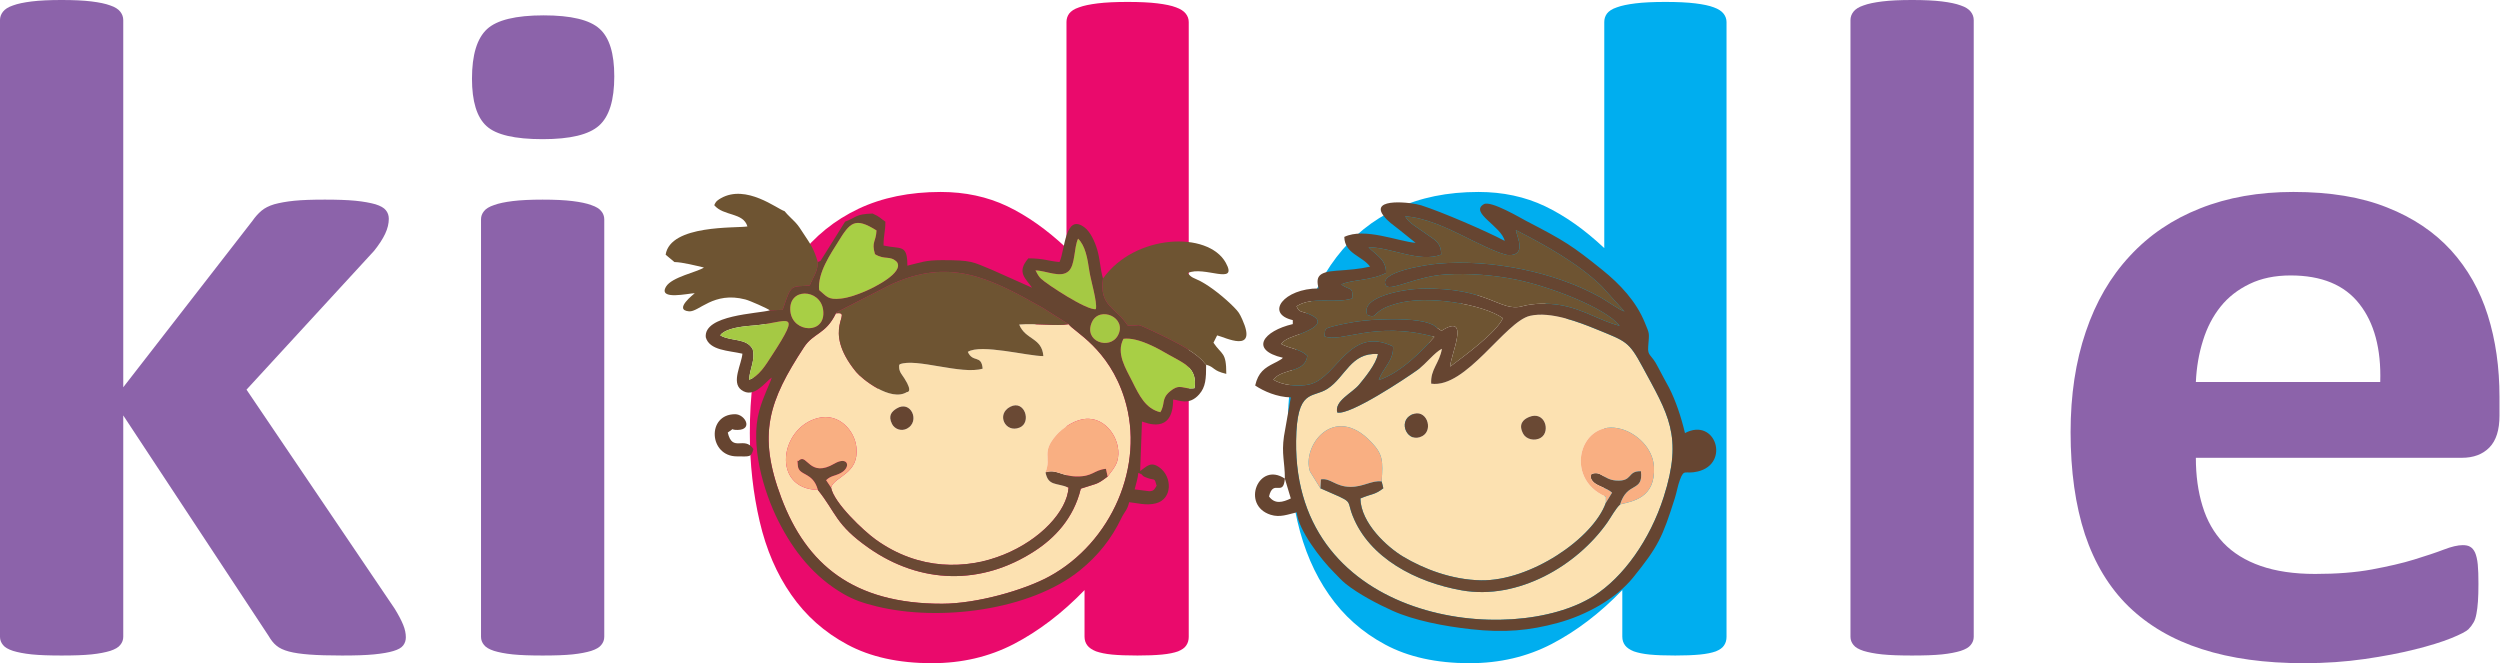 <svg style="fill-rule:evenodd;clip-rule:evenodd;stroke-linejoin:round;stroke-miterlimit:2;" xml:space="preserve" xmlns:xlink="http://www.w3.org/1999/xlink" xmlns="http://www.w3.org/2000/svg" version="1.1" viewBox="0 0 2465 654" height="100%" width="100%"><g><path style="fill:#8c63aa;fill-rule:nonzero;" d="M400.166,628.361c0,2.998 -0.826,5.676 -2.634,8.045c-1.812,2.364 -4.943,4.099 -9.716,5.518c-4.614,1.419 -11.036,2.523 -19.103,3.313c-8.071,0.788 -18.443,1.103 -31.451,1.103c-13.173,0 -23.879,-0.315 -32.113,-0.944c-8.234,-0.634 -14.986,-1.579 -20.256,-2.998c-5.269,-1.419 -9.386,-3.313 -12.351,-5.836c-2.965,-2.365 -5.436,-5.678 -7.74,-9.62l-143.267,-217.34l-0,218.285c-0,2.997 -0.993,5.68 -2.964,8.045c-1.816,2.363 -5.106,4.258 -9.883,5.835c-4.611,1.42 -10.869,2.68 -18.443,3.47c-7.742,0.788 -17.621,1.103 -29.48,1.103c-11.854,0 -21.737,-0.315 -29.475,-1.103c-7.574,-0.79 -13.832,-2.05 -18.443,-3.47c-4.777,-1.577 -8.071,-3.472 -9.883,-5.835c-1.976,-2.365 -2.964,-5.048 -2.964,-8.045l0,-608.014c0,-3.157 0.988,-5.835 2.964,-8.36c1.812,-2.367 5.106,-4.575 9.883,-6.151c4.611,-1.734 10.869,-2.997 18.443,-3.942c7.738,-0.949 17.621,-1.42 29.475,-1.42c11.859,0 21.738,0.471 29.48,1.42c7.574,0.945 13.832,2.208 18.443,3.942c4.777,1.576 8.067,3.784 9.883,6.151c1.971,2.525 2.964,5.203 2.964,8.36l-0,361.97l127.458,-164.189c2.634,-3.783 5.435,-6.94 8.727,-9.779c3.131,-2.679 7.415,-4.887 12.685,-6.466c5.268,-1.42 11.854,-2.679 19.758,-3.469c7.904,-0.789 17.947,-1.104 30.134,-1.104c11.859,-0 21.901,0.315 30.139,1.104c8.067,0.79 14.656,2.049 19.759,3.469c4.939,1.579 8.401,3.472 10.213,5.837c1.975,2.363 2.961,5.205 2.961,8.515c-0,4.576 -1.153,9.623 -3.621,14.826c-2.471,5.207 -6.092,10.725 -10.869,16.721l-125.815,136.899l146.071,215.921c3.788,6.151 6.585,11.517 8.397,15.93c1.808,4.418 2.634,8.52 2.634,12.303"></path><path style="fill:#8c63aa;fill-rule:nonzero;" d="M595.806,627.887c-0,2.997 -0.99,5.68 -2.965,8.045c-1.812,2.363 -5.106,4.258 -9.879,5.835c-4.614,1.42 -10.869,2.68 -18.447,3.47c-7.742,0.788 -17.617,1.103 -29.48,1.103c-11.854,0 -21.733,-0.315 -29.474,-1.103c-7.574,-0.79 -13.83,-2.05 -18.443,-3.47c-4.774,-1.577 -8.071,-3.472 -9.881,-5.835c-1.978,-2.365 -2.963,-5.048 -2.963,-8.045l-0,-411.652c-0,-2.998 0.985,-5.677 2.963,-8.045c1.81,-2.364 5.107,-4.414 9.881,-5.992c4.613,-1.734 10.869,-2.997 18.443,-3.942c7.741,-0.946 17.62,-1.42 29.474,-1.42c11.863,-0 21.738,0.474 29.48,1.42c7.578,0.945 13.833,2.208 18.447,3.942c4.773,1.578 8.067,3.628 9.879,5.992c1.975,2.368 2.965,5.047 2.965,8.045l-0,411.652Zm9.879,-552.654c-0,23.499 -4.944,39.589 -14.985,48.579c-10.047,8.989 -28.49,13.406 -55.665,13.406c-27.333,0 -45.939,-4.262 -55.326,-12.935c-9.553,-8.673 -14.33,-24.289 -14.33,-46.685c-0,-23.502 4.944,-39.744 14.819,-48.894c9.717,-8.989 28.327,-13.562 55.831,-13.562c27.007,0 45.45,4.414 55.166,13.247c9.713,8.675 14.49,24.288 14.49,46.844"></path><path style="fill:#ea0a6c;fill-rule:nonzero;" d="M1172.1,627.887c-0,3.312 -0.824,6.15 -2.468,8.519c-1.483,2.364 -4.284,4.258 -8.072,5.836c-3.95,1.42 -9.22,2.52 -15.809,3.154c-6.584,0.629 -14.656,0.944 -24.205,0.944c-10.376,0 -18.773,-0.315 -25.194,-0.944c-6.423,-0.634 -11.529,-1.734 -15.646,-3.154c-3.951,-1.578 -6.916,-3.628 -8.564,-5.836c-1.812,-2.369 -2.798,-5.207 -2.798,-8.675l0,-45.899c-22.068,22.871 -45.45,40.537 -69.66,53.155c-24.372,12.618 -51.217,18.925 -80.858,18.925c-32.77,0 -60.6,-6.152 -83.16,-18.295c-22.727,-12.144 -41.17,-28.549 -55.497,-49.208c-14.326,-20.503 -24.702,-44.636 -31.123,-72.239c-6.423,-27.6 -9.718,-56.619 -9.718,-87.062c0,-36.59 4.118,-69.555 12.352,-98.89c8.234,-29.178 20.089,-54.099 35.898,-74.76c15.812,-20.663 35.408,-36.434 58.953,-47.632c23.386,-11.039 50.394,-16.561 81.025,-16.561c24.043,0 45.947,4.733 65.543,14.038c19.759,9.463 39.191,23.186 58.457,41.322l-0,-222.861c-0,-3.153 0.828,-5.836 2.635,-8.36c1.812,-2.364 4.943,-4.573 9.716,-6.149c4.614,-1.737 10.869,-2.997 18.443,-3.942c7.742,-0.948 17.621,-1.423 29.48,-1.423c11.858,0 21.737,0.475 29.475,1.423c7.579,0.945 13.833,2.205 18.284,3.942c4.443,1.576 7.738,3.785 9.55,6.149c1.975,2.524 2.961,5.207 2.961,8.36l-0,606.123Zm-120.544,-275.537c-17.29,-20.979 -34.085,-36.909 -49.893,-48.109c-15.975,-11.038 -32.61,-16.557 -50.064,-16.557c-15.641,0 -29.312,3.784 -40.677,11.356c-11.525,7.57 -20.582,17.504 -27.5,30.122c-6.916,12.778 -12.184,26.815 -15.479,42.271c-3.457,15.613 -5.107,31.544 -5.107,47.79c-0,17.35 1.482,34.066 4.284,50.312c2.965,16.405 7.738,30.912 14.326,43.689c6.585,12.774 15.317,23.028 26.347,30.754c10.873,7.73 24.703,11.514 41.502,11.514c8.233,-0 16.464,-1.101 24.368,-3.469c7.907,-2.363 15.812,-5.992 24.046,-11.353c8.23,-5.207 16.631,-11.988 25.361,-20.504c8.728,-8.519 18.277,-18.77 28.486,-31.073l-0,-136.743Z"></path><path style="fill:#00aeef;fill-rule:nonzero;" d="M1702.36,627.887c-0,3.312 -0.826,6.15 -2.471,8.519c-1.48,2.364 -4.281,4.258 -8.071,5.836c-3.951,1.42 -9.22,2.52 -15.809,3.154c-6.585,0.629 -14.656,0.944 -24.206,0.944c-10.376,0 -18.772,-0.315 -25.195,-0.944c-6.422,-0.634 -11.528,-1.734 -15.644,-3.154c-3.951,-1.578 -6.916,-3.628 -8.565,-5.836c-1.809,-2.369 -2.798,-5.207 -2.798,-8.675l-0,-45.899c-22.067,22.871 -45.45,40.537 -69.659,53.155c-24.373,12.618 -51.217,18.925 -80.855,18.925c-32.773,0 -60.603,-6.152 -83.163,-18.295c-22.723,-12.144 -41.17,-28.549 -55.497,-49.208c-14.327,-20.503 -24.699,-44.636 -31.124,-72.239c-6.423,-27.6 -9.713,-56.619 -9.713,-87.062c-0,-36.59 4.117,-69.555 12.347,-98.89c8.235,-29.178 20.089,-54.099 35.901,-74.76c15.809,-20.663 35.404,-36.434 58.955,-47.632c23.382,-11.039 50.389,-16.561 81.02,-16.561c24.043,0 45.948,4.733 65.544,14.038c19.758,9.463 39.191,23.186 58.461,41.322l-0,-222.861c-0,-3.153 0.822,-5.836 2.634,-8.36c1.809,-2.364 4.94,-4.573 9.713,-6.149c4.613,-1.737 10.869,-2.997 18.447,-3.942c7.738,-0.948 17.617,-1.423 29.479,-1.423c11.855,0 21.734,0.475 29.474,1.423c7.575,0.945 13.83,2.205 18.282,3.942c4.446,1.576 7.736,3.785 9.548,6.149c1.975,2.524 2.965,5.207 2.965,8.36l-0,606.123Zm-120.542,-275.537c-17.295,-20.979 -34.089,-36.909 -49.897,-48.109c-15.976,-11.038 -32.61,-16.557 -50.065,-16.557c-15.642,0 -29.312,3.784 -40.674,11.356c-11.528,7.57 -20.585,17.504 -27.503,30.122c-6.915,12.778 -12.185,26.815 -15.475,42.271c-3.461,15.613 -5.111,31.544 -5.111,47.79c0,17.35 1.483,34.066 4.284,50.312c2.965,16.405 7.738,30.912 14.331,43.689c6.585,12.774 15.311,23.028 26.343,30.754c10.873,7.73 24.703,11.514 41.5,11.514c8.235,-0 16.468,-1.101 24.373,-3.469c7.904,-2.363 15.808,-5.992 24.042,-11.353c8.235,-5.207 16.632,-11.988 25.362,-20.504c8.727,-8.519 18.277,-18.77 28.49,-31.073l-0,-136.743Z"></path><path style="fill:#8c63aa;fill-rule:nonzero;" d="M1946.1,627.887c0,2.997 -0.99,5.68 -2.965,8.045c-1.812,2.363 -5.106,4.258 -9.879,5.835c-4.613,1.42 -10.869,2.68 -18.447,3.47c-7.742,0.788 -17.617,1.103 -29.479,1.103c-11.855,0 -21.734,-0.315 -29.476,-1.103c-7.574,-0.79 -13.828,-2.05 -18.443,-3.47c-4.773,-1.577 -8.07,-3.472 -9.883,-5.835c-1.974,-2.365 -2.961,-5.048 -2.961,-8.045l-0,-608.014c-0,-3.157 0.987,-5.835 2.961,-8.36c1.813,-2.367 5.11,-4.575 9.883,-6.151c4.615,-1.734 10.869,-2.997 18.443,-3.942c7.742,-0.949 17.621,-1.42 29.476,-1.42c11.862,-0 21.737,0.471 29.479,1.42c7.578,0.945 13.834,2.208 18.447,3.942c4.773,1.576 8.067,3.784 9.879,6.151c1.975,2.525 2.965,5.203 2.965,8.36l0,608.014Z"></path><path style="fill:#8c63aa;fill-rule:nonzero;" d="M2464.5,409.758c-0,14.197 -3.29,24.606 -9.879,31.388c-6.585,6.781 -15.646,10.253 -27.337,10.253l-262.163,-0c-0,17.506 2.138,33.277 6.584,47.63c4.284,14.195 11.196,26.339 20.582,36.278c9.554,9.936 21.742,17.506 36.727,22.709c14.987,5.206 32.774,7.89 53.685,7.89c21.241,-0 39.852,-1.42 55.989,-4.418c15.972,-2.999 29.972,-6.152 41.663,-9.78c11.693,-3.627 21.408,-6.781 29.146,-9.779c7.745,-2.994 14,-4.416 18.777,-4.416c2.965,-0 5.433,0.473 7.245,1.577c1.975,1.105 3.624,2.998 4.939,5.837c1.153,2.679 2.142,6.622 2.635,11.669c0.497,5.048 0.659,11.514 0.659,19.084c0,6.786 -0.162,12.618 -0.493,17.35c-0.329,4.733 -0.822,8.835 -1.482,12.144c-0.659,3.472 -1.481,6.311 -2.802,8.519c-1.315,2.365 -2.96,4.573 -5.102,6.783c-2.141,2.048 -7.741,5.046 -17.128,8.83c-9.387,3.788 -21.241,7.415 -35.734,11.043c-14.492,3.628 -30.958,6.781 -49.567,9.461c-18.606,2.682 -38.536,4.102 -59.781,4.102c-38.369,0 -71.797,-4.573 -100.617,-13.878c-28.653,-9.15 -52.695,-23.187 -72.128,-41.956c-19.265,-18.769 -33.596,-42.586 -43.144,-71.131c-9.388,-28.704 -14.163,-62.3 -14.163,-100.784c-0,-36.594 4.938,-69.556 14.985,-99.049c9.879,-29.339 24.376,-54.255 43.475,-74.759c18.936,-20.503 41.993,-36.12 69.167,-46.844c27.333,-10.883 57.964,-16.246 92.053,-16.246c36.064,0 66.859,5.048 92.384,15.297c25.69,10.095 46.602,24.291 63.07,42.271c16.306,17.98 28.489,39.429 36.231,64.035c7.737,24.606 11.524,51.417 11.524,80.439l-0,18.451Zm-117.578,-33.122c0.986,-32.647 -5.925,-58.353 -20.584,-76.966c-14.657,-18.77 -37.217,-28.076 -67.848,-28.076c-15.479,0 -28.983,2.84 -40.345,8.36c-11.527,5.522 -21.077,12.933 -28.651,22.398c-7.579,9.461 -13.341,20.504 -17.296,33.277c-4.113,12.933 -6.421,26.499 -7.077,41.007l181.801,0Z"></path><path style="fill:#fce1b1;" d="M819.403,480.652c2.765,15.238 32.247,42.853 43.946,51.28c85.698,61.729 187.205,-4.567 190.251,-51.207c-12.24,-4.961 -19.955,-1.218 -22.75,-15.011c6.119,-15.178 -4.599,-19.306 10.758,-36.853c5.488,-6.27 18.877,-16.417 32.006,-15.934c19.859,0.725 33.148,24.301 28.001,41.692c-1.023,3.461 -2.694,5.881 -4.184,8.16l-5.288,7.093c-11.344,8.637 -10.554,6.581 -26.462,11.936c-7.086,29.404 -25.855,48.704 -45.302,61.377c-52.596,34.282 -112.665,32.818 -163.644,-2.804c-33.23,-23.22 -32.173,-34.853 -50.328,-57.313c-45.861,-1.186 -37.927,-61.118 0.027,-70.879c20.588,-5.296 36.193,12.122 37.972,28.83c2.82,26.433 -21.089,28.219 -25.003,39.633Zm64.562,-77.812c14.23,-8.924 23.582,12.848 10.342,19.766c-5.662,2.961 -12.18,0.507 -14.763,-4.563c-4.266,-8.374 -0.049,-12.398 4.421,-15.203Zm112.223,-1.806c14.159,-7.207 21.23,15.595 9.164,20.546c-14.133,5.799 -23.457,-13.271 -9.164,-20.546Zm57.509,-81.361c-11.677,2.185 -32.385,-1.083 -48.779,0.329c6.166,15.29 22.446,12.707 23.836,31.121c-15.187,0.107 -61.493,-12.307 -74.5,-4.177c5.013,11.18 13.452,2.39 14.634,16.553c-20.89,6.282 -65.595,-10.753 -81.76,-4.316c-0.67,1.593 -0.8,0.444 -0.563,3.631c0.315,4.206 3.221,7.234 5.292,10.487c8.782,13.8 2.357,13.259 2.347,13.271c-15.965,9.949 -44.473,-12.996 -50.058,-19.815c-35.4,-43.235 -1.723,-59.773 -19.944,-57.806c-10.105,20.99 -22.022,18.94 -31.564,33.552c-34.43,52.714 -46.022,85.431 -22.176,148.569c24.558,65.039 70.572,104.349 158.56,104.208c34.17,-0.056 80.862,-13.393 105.672,-26.936c61.151,-33.386 94.666,-109.118 74.124,-175.21c-15.467,-49.775 -50.223,-66.198 -55.121,-73.461"></path><path style="fill:#664531;" d="M1133.22,484.342l-14.46,-1.807c1.264,-5.426 3.121,-10.299 3.618,-16.272c6.885,2.494 1,2.216 9.319,5.139c7.049,2.48 6.526,-0.827 8.75,7.519c-1.883,2.812 -2.394,5.421 -7.227,5.421Zm-309.022,-175.391c0.283,-0.496 0.913,-1.64 1.16,-1.258l52.154,-26.723c58.325,-27.215 97.397,-7.453 149.707,21.997l26.474,16.706c4.898,7.263 39.654,23.686 55.121,73.461c20.542,66.092 -12.973,141.824 -74.124,175.21c-24.81,13.543 -71.502,26.88 -105.672,26.936c-87.988,0.141 -134.002,-39.169 -158.56,-104.208c-23.846,-63.138 -12.254,-95.855 22.176,-148.569c9.542,-14.612 21.459,-12.562 31.564,-33.552Zm-61.452,59.693l-1.808,3.613l1.808,-3.613Zm344.99,-34.6c14.63,-1.846 35.337,10.327 44.436,15.597c14.103,8.178 28.856,12.622 25.639,33.099c-11.488,1.671 -13.663,-5.344 -23.916,2.964c-9.301,7.534 -4.621,12.585 -9.832,20.759c-14.481,-3.49 -20.663,-16.352 -27.563,-30.194c-6.455,-12.951 -16.316,-27.848 -8.764,-42.225Zm-5.448,-3.365c-7.984,14.886 -34.396,6.051 -25.635,-13.103c7.485,-16.377 35.078,-4.496 25.635,13.103Zm-363.754,43.786c0.834,-11.436 6.329,-19.3 3.62,-30.094c-6.106,-11.436 -21.463,-7.463 -31.968,-13.692c1.415,-1.753 0.292,-0.99 2.878,-2.78c7.482,-5.173 21.768,-6.281 30.71,-7.007c32.136,-2.617 48.203,-17.77 17.239,29.731c-5.859,8.99 -12.496,20.355 -22.479,23.842Zm40.785,-67.289c-2.62,-23.938 29.522,-22.83 32.314,-1.556c3.219,24.55 -29.973,22.942 -32.314,1.556Zm241.66,-40.532c10.564,0.145 24.85,7.856 32.635,0.741c6.742,-6.163 5.173,-23.35 9.387,-32.055c7.115,7.009 9.242,19.237 11.088,31.729c1.438,9.72 8.049,30.975 6.429,37.731c-8.493,1.768 -48.737,-24.824 -54.025,-29.952c-3.643,-3.533 -4.388,-6.886 -5.514,-8.194Zm-213.289,19.384c-1.905,-16.838 11.695,-36.204 18.532,-47.321c11.958,-19.445 16.579,-24.973 38.001,-11.495c-0.452,11.283 -5.106,11.028 -1.5,23.4c9.909,6.122 14.738,0.806 21.664,7.754c7.118,10.531 -22.743,25.206 -31.398,28.874c-7.53,3.191 -15.702,6.207 -23.732,7.16c-13.296,1.574 -14.205,-2.446 -21.567,-8.372Zm25.535,-67.428l-22.255,35.585c-2.402,3.436 -0.568,2.61 -4.659,4.181c0.007,9.657 -4.469,14.511 -7.9,23.115c-19.11,1.75 -17.892,-2.227 -26.67,23.992l-12.61,0.537c-11.986,3.335 -65.217,4.432 -63.254,26.477c3.529,13.207 22.772,13.151 36.146,16.267c-0.863,10.399 -11.124,28.108 -1.186,35.624c12.399,9.375 23.694,-7.827 30.101,-12.121c-1.088,4.676 -8.178,17.712 -12.332,32.861c-9.124,33.293 3.869,78.847 18.943,108.767c15.094,29.952 35.197,54.948 63.927,71.638c10.61,6.166 19.945,9.204 32.81,12.373c61.874,15.246 151.527,4.11 200.546,-35.529c17.628,-14.26 31.017,-30.973 40.795,-51.391c3.184,-6.653 5.811,-7.623 7.712,-15.787c7.245,0.604 16.817,3.666 26.415,1.119c16.345,-4.332 16.163,-25.848 3.834,-35.129c-9.067,-6.831 -12.761,-1.172 -19.406,3.278l1.809,-48.811c3.113,0.723 30.724,13.678 30.724,-21.696c5.969,0.499 15.708,6.221 25.654,-5.07c6.478,-7.36 6.874,-15.486 6.874,-29.279l-1.752,-1.808c-6.219,-8.316 -23.08,-17.813 -34.478,-23.416c-6.645,-3.266 -13.089,-6.516 -19.659,-9.473c-15.156,-6.825 -6.634,-3.252 -21.393,-3.886c-12.214,-18.458 -28.256,-19.074 -24.44,-46.384c-2.793,-10.087 -2.767,-18.37 -5.603,-28.223c-2.315,-8.049 -6.785,-17.747 -12.436,-22.061c-19.518,-14.907 -19.384,22.695 -24.816,34.016c-11.473,-0.957 -15.379,-3.617 -30.721,-3.617c-12.062,13.918 -2.449,19.865 3.613,28.922l-40.007,-17.827c-18.969,-7.76 -19.187,-9.291 -48.555,-9.324c-17.08,-0.018 -21.134,2.386 -34.326,5.458c0,-21.855 -6.511,-15.927 -23.494,-19.884c-0,-10.999 1.808,-13.189 1.808,-23.502c-5.517,-3.699 -4.925,-4.588 -12.651,-8.041c-17.454,0.656 -15.201,3.605 -27.108,8.049"></path><path style="fill:#6e5432;" d="M824.202,308.951c18.221,-1.967 -15.456,14.571 19.944,57.806c5.585,6.819 34.093,29.764 50.058,19.815c0.01,-0.012 6.435,0.529 -2.347,-13.271c-2.071,-3.253 -4.977,-6.281 -5.292,-10.487c-0.237,-3.187 -0.107,-2.038 0.563,-3.631c16.165,-6.437 60.87,10.598 81.76,4.316c-1.182,-14.163 -9.621,-5.373 -14.634,-16.553c13.007,-8.13 59.313,4.284 74.5,4.177c-1.39,-18.414 -17.67,-15.831 -23.836,-31.121c16.394,-1.412 37.102,1.856 48.779,-0.329l-26.474,-16.706c-52.31,-29.45 -91.382,-49.212 -149.707,-21.997l-52.154,26.723c-0.247,-0.382 -0.877,0.762 -1.16,1.258"></path><path style="fill:#6e5432;" d="M664.965,258.366c8.215,0.174 21.574,3.664 29.112,5.421c-6.36,4.42 -31.732,9.349 -37.35,18.817c-8.271,13.941 22.642,6.492 28.312,6.492c-0.33,0.453 -21.586,16.506 -5.66,17.888c9.744,0.848 24.044,-19.966 55.524,-11.725c4.625,1.208 21.755,8.835 24.232,10.751l12.61,-0.537c8.778,-26.219 7.56,-22.242 26.67,-23.992c3.431,-8.604 7.907,-13.458 7.9,-23.115c-3.628,-12.778 -7.266,-17.821 -13.922,-27.849c-3.112,-4.691 -4.728,-7.615 -8.379,-11.506c-3.869,-4.118 -7.062,-6.615 -10.421,-10.81c-7.074,-2.038 -37.83,-26.985 -62.833,-12.725c-5.315,3.032 -5.496,4.802 -6.507,6.844c9.264,11.046 28.644,6.926 32.706,20.952c-10.962,1.864 -76.023,-2.105 -80.64,27.859l8.646,7.235Z"></path><path style="fill:#6e5432;" d="M1087.53,274.634c-3.816,27.31 12.226,27.926 24.44,46.384c14.759,0.634 6.237,-2.939 21.393,3.886c6.57,2.957 13.014,6.207 19.659,9.473c11.398,5.603 28.259,15.1 34.478,23.416l1.752,1.808c8.79,2.349 5.911,5.785 19.877,9.043c0,-22.027 -4.242,-18.173 -12.651,-30.736l3.618,-7.229c7.755,1.808 40.292,18.683 24.772,-15.747c-2.691,-5.965 -3.739,-7.518 -8.001,-11.879c-8.724,-8.917 -22.578,-20.297 -33.633,-26.015c-6.063,-3.131 -8.467,-2.931 -12.054,-7.825c15.696,-7.534 50.13,12.85 37.446,-10.132c-17.351,-31.443 -89.782,-28.586 -121.096,15.553"></path><path style="fill:#6a4934;" d="M806.407,483.068c18.155,22.46 17.098,34.093 50.328,57.313c50.979,35.622 111.048,37.086 163.644,2.804c19.447,-12.673 38.216,-31.973 45.302,-61.377c15.908,-5.355 15.118,-3.299 26.462,-11.936l-1.679,-7.637c-12.228,1.2 -12.803,7.948 -29.52,7.514c-14.733,-0.385 -19.399,-7.504 -30.094,-4.035c2.795,13.793 10.51,10.05 22.75,15.011c-3.046,46.64 -104.553,112.936 -190.251,51.207c-11.699,-8.427 -41.181,-36.042 -43.946,-51.28l-4.828,-7.156c4.373,-4.351 8.623,-4.183 13.745,-6.748c11.473,-5.741 8.06,-17.636 -5.774,-9.52c-23.954,14.044 -26.67,-9.52 -34.233,-3.672c-2.846,3.482 -2.179,-3.955 -1.676,5.203c0.604,11.031 14.809,5.866 19.77,24.309"></path><path style="fill:#a8cf45;" d="M807.694,286.028c7.362,5.926 8.271,9.946 21.567,8.372c8.03,-0.953 16.202,-3.969 23.732,-7.16c8.655,-3.668 38.516,-18.343 31.398,-28.874c-6.926,-6.948 -11.755,-1.632 -21.664,-7.754c-3.606,-12.372 1.048,-12.117 1.5,-23.4c-21.422,-13.478 -26.043,-7.95 -38.001,11.495c-6.837,11.117 -20.437,30.483 -18.532,47.321"></path><path style="fill:#f9af82;" d="M1030.85,465.714c10.695,-3.469 15.361,3.65 30.094,4.035c16.717,0.434 17.292,-6.314 29.52,-7.514l1.679,7.637l5.288,-7.093c1.49,-2.279 3.161,-4.699 4.184,-8.16c5.147,-17.391 -8.142,-40.967 -28.001,-41.692c-13.129,-0.483 -26.518,9.664 -32.006,15.934c-15.357,17.547 -4.639,21.675 -10.758,36.853"></path><path style="fill:#f9af82;" d="M806.407,483.068c-4.961,-18.443 -19.166,-13.278 -19.77,-24.309c-0.503,-9.158 -1.17,-1.721 1.676,-5.203c7.563,-5.848 10.279,17.716 34.233,3.672c13.834,-8.116 17.247,3.779 5.774,9.52c-5.122,2.565 -9.372,2.397 -13.745,6.748l4.828,7.156c3.914,-11.414 27.823,-13.2 25.003,-39.633c-1.779,-16.708 -17.384,-34.126 -37.972,-28.83c-37.954,9.761 -45.888,69.693 -0.027,70.879"></path><path style="fill:#a8cf45;" d="M1153.9,385.704c10.253,-8.308 12.428,-1.293 23.916,-2.964c3.217,-20.477 -11.536,-24.921 -25.639,-33.099c-9.099,-5.27 -29.806,-17.443 -44.436,-15.597c-7.552,14.377 2.309,29.274 8.764,42.225c6.9,13.842 13.082,26.704 27.563,30.194c5.211,-8.174 0.531,-13.225 9.832,-20.759"></path><path style="fill:#a5c944;" d="M1020.98,266.644c1.126,1.308 1.871,4.661 5.514,8.194c5.288,5.128 45.532,31.72 54.025,29.952c1.62,-6.756 -4.991,-28.011 -6.429,-37.731c-1.846,-12.492 -3.973,-24.72 -11.088,-31.729c-4.214,8.705 -2.645,25.892 -9.387,32.055c-7.785,7.115 -22.071,-0.596 -32.635,-0.741"></path><path style="fill:#a5c944;" d="M738.538,374.465c9.983,-3.487 16.62,-14.852 22.479,-23.842c30.964,-47.501 14.897,-32.348 -17.239,-29.731c-8.942,0.726 -23.228,1.834 -30.71,7.007c-2.586,1.79 -1.463,1.027 -2.878,2.78c10.505,6.229 25.862,2.256 31.968,13.692c2.709,10.794 -2.786,18.658 -3.62,30.094"></path><path style="fill:#664430;" d="M726.605,449.995c12.404,-0 13.982,1.323 16.264,-7.233c-8.986,-13.424 -20.625,3.801 -25.298,-16.27c8.267,-5.539 1.126,-2.434 9.794,-2.575c15.387,-0.248 7.319,-15.504 -2.568,-15.504c-28.193,-0 -25.898,41.582 1.808,41.582"></path><path style="fill:#a8cf45;" d="M779.323,307.176c2.341,21.386 35.533,22.994 32.314,-1.556c-2.792,-21.274 -34.934,-22.382 -32.314,1.556"></path><path style="fill:#a5c944;" d="M1102.29,330.679c9.443,-17.599 -18.15,-29.48 -25.635,-13.103c-8.761,19.154 17.651,27.989 25.635,13.103"></path><path style="fill:#664531;" d="M883.965,402.84c-4.47,2.805 -8.687,6.829 -4.421,15.203c2.583,5.07 9.101,7.524 14.763,4.563c13.24,-6.918 3.888,-28.69 -10.342,-19.766"></path><path style="fill:#6a4934;" d="M996.188,401.034c-14.293,7.275 -4.969,26.345 9.164,20.546c12.066,-4.951 4.995,-27.753 -9.164,-20.546"></path><path style="fill:#fce1b1;" d="M1597.45,497.328c-4.203,3.716 -9.142,12.81 -12.388,17.461c-30.221,43.3 -88.59,77.03 -143.681,67.314c-45.281,-7.986 -91.247,-31.906 -107.658,-73.569c-6.845,-17.373 2.941,-11.885 -31.829,-27.104l-10.232,-16.486c-8.459,-25.21 23.569,-67.766 60.262,-29.246c11.774,12.358 11.774,18.583 10.406,38.98l1.62,6.748c-8.724,6.73 -10.851,5.1 -22.604,10.05c0.47,24.309 26.31,47.871 42.069,57.305c20.3,12.152 47.871,22.89 76.809,23.402c48.403,0.859 110.57,-41.034 123.152,-76.442l0.006,-5.999c-42.855,-18.25 -25.068,-78.465 15.597,-66.603c15.254,4.45 30.773,18.896 31.818,37.064c1.778,30.991 -21.252,34.115 -33.347,37.125Zm-89.875,-86.132c15.757,-6.577 21.527,14.286 11.777,20.337c-6.326,3.927 -14.575,1.412 -17.366,-3.631c-5.231,-9.461 -0.24,-14.272 5.589,-16.706Zm-115.717,-2.295c14.462,-6.973 22.166,14.806 10.501,21.124c-14.377,7.785 -24.713,-14.268 -10.501,-21.124Zm19.298,-30.59c-0.818,-14.289 8.178,-20.011 10.558,-34.41c-7.722,3.942 -15.056,14.425 -23.843,20.695c-12.21,8.716 -66.928,45.192 -79.327,42.112c-2.994,-11.495 14.575,-18.977 21.618,-27.529c5.203,-6.322 16.81,-20.281 18.478,-30.128c-26.745,-1.749 -31.996,22.657 -49.565,34.192c-15.185,9.972 -30.437,-1.081 -31.112,51.573c-2.294,179.382 213.059,204.128 293.821,152.607c28.752,-18.338 54.984,-54.836 68.622,-97.359c19.399,-60.496 4.043,-82.11 -20.988,-128.554c-13.475,-24.996 -16.062,-24.887 -45.192,-36.798c-16.95,-6.93 -45.281,-18.043 -65.691,-13.3c-24.424,5.677 -63.038,71.724 -97.379,66.899"></path><path style="fill:#664531;" d="M1266.88,471.94l5.86,19.536c-7.979,3.828 -15.706,5.933 -21.483,-1.953c4.147,-17.817 14.078,1.008 15.623,-17.583Zm144.27,-93.629c34.341,4.825 72.955,-61.222 97.379,-66.899c20.41,-4.743 48.741,6.37 65.691,13.3c29.13,11.911 31.717,11.802 45.192,36.798c25.031,46.444 40.387,68.058 20.988,128.554c-13.638,42.523 -39.87,79.021 -68.622,97.359c-80.762,51.521 -296.115,26.775 -293.821,-152.607c0.675,-52.654 15.927,-41.601 31.112,-51.573c17.569,-11.535 22.82,-35.941 49.565,-34.192c-1.668,9.847 -13.275,23.806 -18.478,30.128c-7.043,8.552 -24.612,16.034 -21.618,27.529c12.399,3.08 67.117,-33.396 79.327,-42.112c8.787,-6.27 16.121,-16.753 23.843,-20.695c-2.38,14.399 -11.376,20.121 -10.558,34.41Zm-25.616,-164.981c19.053,1.082 41.322,11.48 56.533,19.01c6.63,3.279 37.272,19.07 45.584,19.203c17.617,0.275 8.227,-17.761 6.948,-24.684c28.961,14.668 62.196,33.37 84.806,55.515l22.303,24.688c-4.171,-0.983 -17.375,-10.373 -23.467,-13.785c-45.173,-25.306 -108.645,-37.969 -160.757,-33.259c-11.529,1.041 -60.518,8.411 -50.557,21.971c4.981,4.906 30.094,-9.568 58.075,-11.324c23.499,-1.479 47.185,0.522 69.36,4.924c32.333,6.419 88.596,27.689 102.573,45.617c-18.661,-4.587 -36.063,-16.701 -58.808,-20.411c-12.085,-1.971 -25.771,-1.975 -37.336,1.204c-21.782,5.997 -32.995,-18.91 -99.179,-17.364c-17.688,0.415 -60.892,7.93 -53.481,25.87c7.772,2.882 5.556,0.704 12.749,-4.369c4.413,-3.113 8.893,-4.559 14.944,-6.434c31.046,-9.604 87.147,0.594 106.008,13.994c-5.969,13.814 -37.571,36.985 -51.934,47.761c-0.249,-9.827 20.966,-54.321 -8.734,-35.192c-0.452,-0.267 -1.072,-1.294 -1.275,-0.919l-3.695,-2.698c-4.002,-2.741 -1.546,-1.693 -6.323,-3.591c-12.202,-4.844 -36.371,-4.521 -49.303,-4.006c-10.61,0.426 -21.686,1.483 -32.232,3.632c-4.147,0.844 -10.194,1.994 -14.363,3.198c-7.364,2.134 -7.56,1.7 -7.983,9.698c16.461,6.892 49.101,-15.645 108.347,0.564c-11.636,13.177 -32.55,35.133 -54.895,42.629c3.664,-11.435 14.926,-19.146 14.125,-33.158c-43.175,-21.075 -54.766,30.486 -82.091,37.317c-11.382,2.842 -28.027,0.751 -35.931,-4.674c9.649,-11.766 31.049,-5.999 33.503,-23.442c-7.823,-7.233 -16.746,-6.674 -25.874,-11.725c4.496,-5.462 11.192,-6.884 19.251,-9.997c13.878,-5.359 26.367,-12.652 6.66,-20.004c-7.153,-2.668 -8.072,-1.152 -10.676,-7.115c15.622,-10.198 37.586,-2.138 54.817,-7.715c0.901,-12.232 -1.7,-7.334 -10.715,-13.774c9.438,-4.795 29.116,-3.576 44.115,-11.369c0.16,-13.656 -9.949,-17.547 -17.213,-25.295c22.027,-0.163 50.072,15.545 71.587,7.203c0.134,-12.41 -7.315,-14.937 -14.559,-20.289c-9.117,-6.729 -17.047,-10.475 -20.907,-17.405Zm-118.654,258.61c-25.973,-17.398 -43.62,26.18 -14.037,35.626c9.19,2.935 16.887,-0.349 25.755,-2.415c1.438,17.308 23.961,46.584 36.609,59.109c4.116,4.076 7.559,8.119 11.883,11.553c12.414,9.861 31.087,19.712 45.899,26.367c21.279,9.564 50.365,15.22 77.465,18.239c32.98,3.673 57.489,1.364 85.549,-6.247c27.678,-7.512 57.183,-23.58 74.322,-44.824c24.668,-30.579 28.738,-39.262 41.055,-78.102c1.949,-6.151 2.765,-12.135 5.102,-18.34c4.222,-11.19 4.718,-4.983 17.403,-7.989c32.477,-7.685 17.654,-53.877 -12.511,-37.912c-3.557,-15.276 -9.22,-32.299 -15.734,-44.821c-3.406,-6.541 -6.979,-12.526 -10.914,-20.341c-6.599,-13.117 -10.345,-10.372 -9.62,-19.984c1.09,-14.456 1.545,-11.807 -3.301,-23.743c-8.519,-20.989 -24.51,-37.972 -41.837,-51.925c-29.976,-24.135 -37.502,-28.841 -74.851,-48.199c-5.407,-2.802 -35.253,-20.637 -42.09,-16.658c-14.296,8.32 17.242,21.624 20.629,36.168c-18.591,-9.842 -61.882,-28.471 -82.181,-35.007c-9.453,-3.043 -50.557,-7.778 -37.549,9.92c4.476,6.092 9.741,9.231 15.603,13.985l16.246,13.055c-17.278,-1.437 -50.401,-15.416 -70.307,-5.858c0.37,16.676 17.498,18.528 25.387,29.304c-10.305,2.401 -20.893,3.165 -33.091,4.013c-18.918,1.323 -20.204,6.664 -17.684,17.476c-34.03,0 -53.21,24.773 -25.389,31.257l0,3.91c-29.007,6.759 -43.134,25.432 -9.764,33.211c-2.193,1.905 0.842,-0.122 -3.371,2.486c-1.935,1.202 -2.969,1.661 -5.088,2.727c-9.661,4.866 -15.839,9.077 -18.881,22.139c8.501,5.696 21.549,11.417 35.153,11.721l-6.73,38.202c-2.591,17.791 0.87,25.276 0.87,41.897"></path><path style="fill:#6e5432;" d="M1385.54,213.33c3.86,6.93 11.79,10.676 20.907,17.405c7.244,5.352 14.693,7.879 14.559,20.289c-21.515,8.342 -49.56,-7.366 -71.587,-7.203c7.264,7.748 17.373,11.639 17.213,25.295c-14.999,7.793 -34.677,6.574 -44.115,11.369c9.015,6.44 11.616,1.542 10.715,13.774c-17.231,5.577 -39.195,-2.483 -54.817,7.715c2.604,5.963 3.523,4.447 10.676,7.115c19.707,7.352 7.218,14.645 -6.66,20.004c-8.059,3.113 -14.755,4.535 -19.251,9.997c9.128,5.051 18.051,4.492 25.874,11.725c-2.454,17.443 -23.854,11.676 -33.503,23.442c7.904,5.425 24.549,7.516 35.931,4.674c27.325,-6.831 38.916,-58.392 82.091,-37.317c0.801,14.012 -10.461,21.723 -14.125,33.158c22.345,-7.496 43.259,-29.452 54.895,-42.629c-59.246,-16.209 -91.886,6.328 -108.347,-0.564c0.423,-7.998 0.619,-7.564 7.983,-9.698c4.169,-1.204 10.216,-2.354 14.363,-3.198c10.546,-2.149 21.622,-3.206 32.232,-3.632c12.932,-0.515 37.101,-0.838 49.303,4.006c4.777,1.898 2.321,0.85 6.323,3.591l3.695,2.698c0.203,-0.375 0.823,0.652 1.275,0.919c29.7,-19.129 8.485,25.365 8.734,35.192c14.363,-10.776 45.965,-33.947 51.934,-47.761c-18.861,-13.4 -74.962,-23.598 -106.008,-13.994c-6.051,1.875 -10.531,3.321 -14.944,6.434c-7.193,5.073 -4.977,7.251 -12.749,4.369c-7.411,-17.94 35.793,-25.455 53.481,-25.87c66.184,-1.546 77.397,23.361 99.179,17.364c11.565,-3.179 25.251,-3.175 37.336,-1.204c22.745,3.71 40.147,15.824 58.808,20.411c-13.977,-17.928 -70.24,-39.198 -102.573,-45.617c-22.175,-4.402 -45.861,-6.403 -69.36,-4.924c-27.981,1.756 -53.094,16.23 -58.075,11.324c-9.961,-13.56 39.028,-20.93 50.557,-21.971c52.112,-4.71 115.584,7.953 160.757,33.259c6.092,3.412 19.296,12.802 23.467,13.785l-22.303,-24.688c-22.61,-22.145 -55.845,-40.847 -84.806,-55.515c1.279,6.923 10.669,24.959 -6.948,24.684c-8.312,-0.133 -38.954,-15.924 -45.584,-19.203c-15.211,-7.53 -37.48,-17.928 -56.533,-19.01"></path><path style="fill:#6a4934;" d="M1583.38,495.741c-12.582,35.408 -74.749,77.301 -123.152,76.442c-28.938,-0.512 -56.509,-11.25 -76.809,-23.402c-15.759,-9.434 -41.599,-32.996 -42.069,-57.305c11.753,-4.95 13.88,-3.32 22.604,-10.05l-1.62,-6.748c-9.542,-1.342 -18.257,5.558 -31.002,5.37c-14.826,-0.22 -19.296,-8.861 -28.878,-7.423l-0.556,8.805c34.77,15.219 24.984,9.731 31.829,27.104c16.411,41.663 62.377,65.583 107.658,73.569c55.091,9.716 113.46,-24.014 143.681,-67.314c3.246,-4.651 8.185,-13.745 12.388,-17.461c6.908,-22.939 23.045,-11.555 20.507,-32.722c-13.963,-0.349 -7.582,10.465 -24.732,9.171c-12.225,-0.922 -14.689,-10.12 -24.113,-6.329c-0.756,2.131 -1.327,3.954 1.438,7.245c3.805,4.525 13.189,6.036 18.948,11.043l-6.122,10.005Z"></path><path style="fill:#f9af82;" d="M1583.38,495.741l6.122,-10.005c-5.759,-5.007 -15.143,-6.518 -18.948,-11.043c-2.765,-3.291 -2.194,-5.114 -1.438,-7.245c9.424,-3.791 11.888,5.407 24.113,6.329c17.15,1.294 10.769,-9.52 24.732,-9.171c2.538,21.167 -13.599,9.783 -20.507,32.722c12.095,-3.01 35.125,-6.134 33.347,-37.125c-1.045,-18.168 -16.564,-32.614 -31.818,-37.064c-40.665,-11.862 -58.452,48.353 -15.597,66.603l-0.006,5.999Z"></path><path style="fill:#f9af82;" d="M1301.89,481.43l0.556,-8.805c9.582,-1.438 14.052,7.203 28.878,7.423c12.745,0.188 21.46,-6.712 31.002,-5.37c1.368,-20.397 1.368,-26.622 -10.406,-38.98c-36.693,-38.52 -68.721,4.036 -60.262,29.246l10.232,16.486Z"></path><path style="fill:#6a4934;" d="M1507.57,411.196c-5.829,2.434 -10.82,7.245 -5.589,16.706c2.791,5.043 11.04,7.558 17.366,3.631c9.75,-6.051 3.98,-26.914 -11.777,-20.337"></path><path style="fill:#664531;" d="M1391.86,408.901c-14.212,6.856 -3.876,28.909 10.501,21.124c11.665,-6.318 3.961,-28.097 -10.501,-21.124"></path></g></svg>